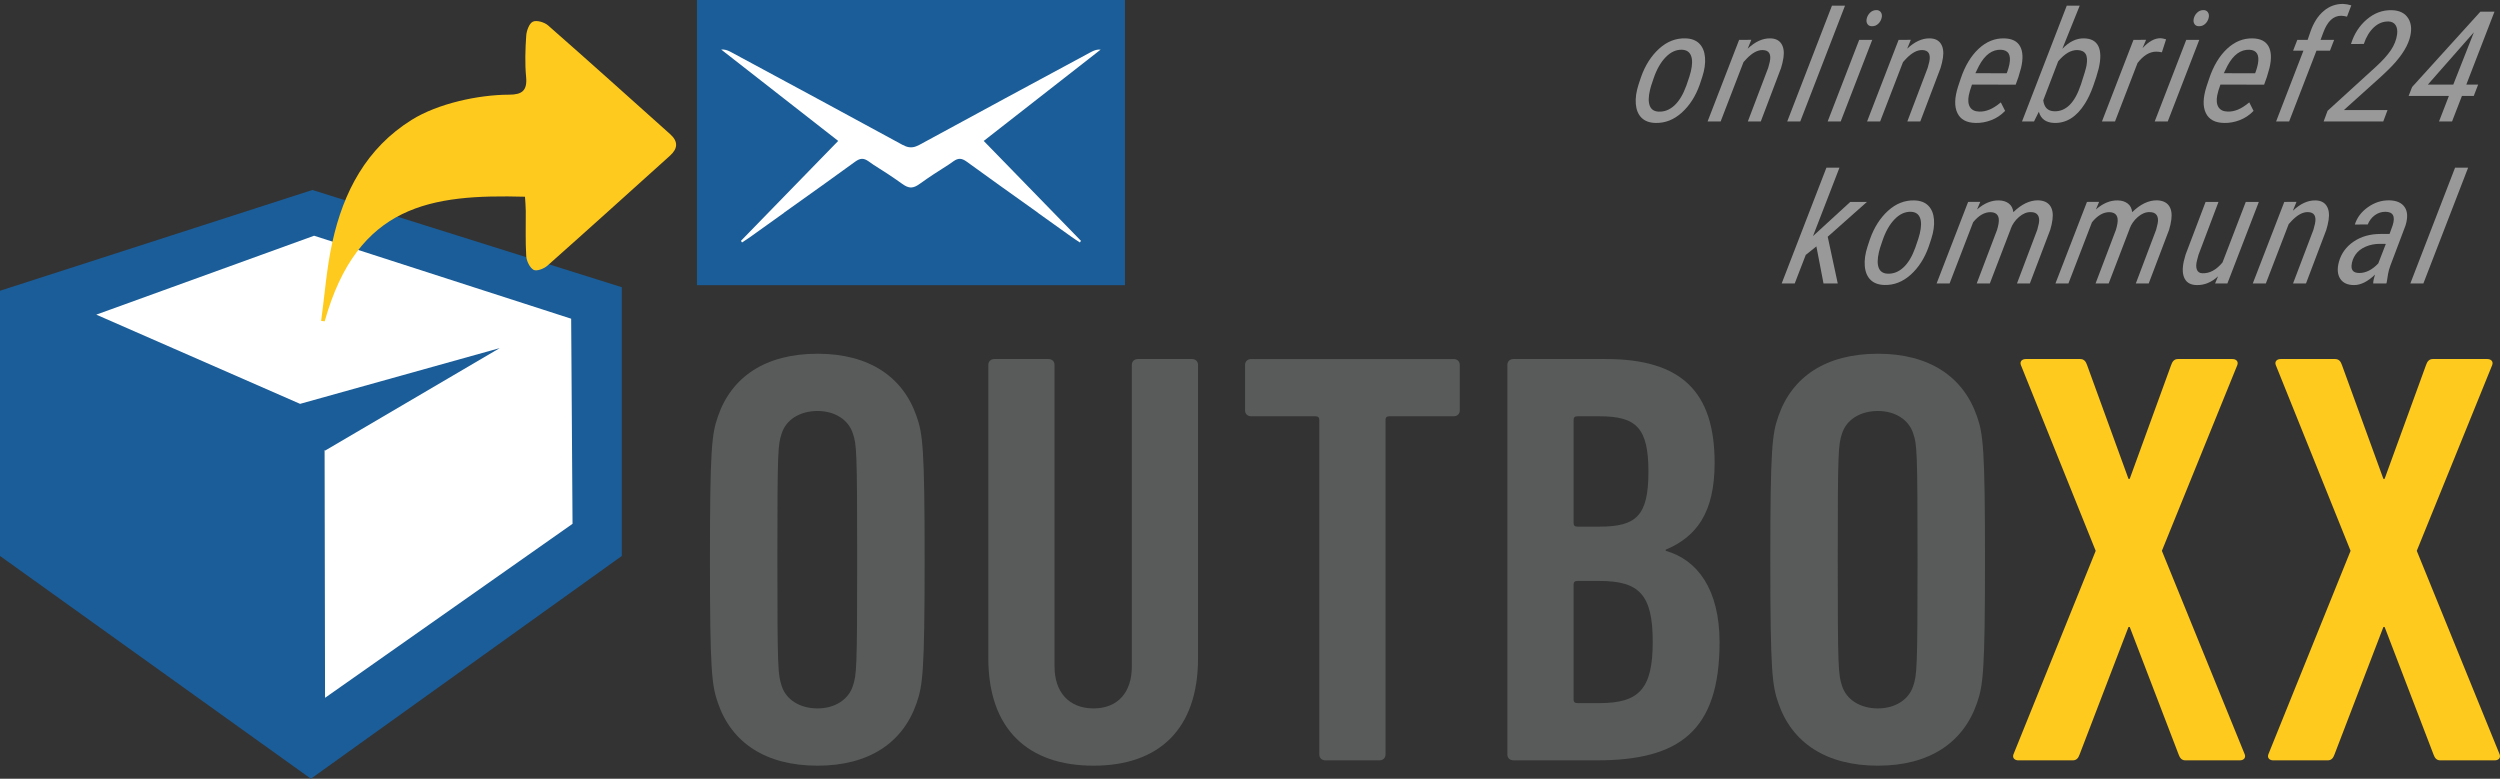 <?xml version="1.0" encoding="utf-8"?>
<!-- Generator: Adobe Illustrator 16.0.0, SVG Export Plug-In . SVG Version: 6.00 Build 0)  -->
<!DOCTYPE svg PUBLIC "-//W3C//DTD SVG 1.1//EN" "http://www.w3.org/Graphics/SVG/1.1/DTD/svg11.dtd">
<svg version="1.1" id="Ebene_1" xmlns="http://www.w3.org/2000/svg" xmlns:xlink="http://www.w3.org/1999/xlink" x="0px" y="0px"
	 width="176.573px" height="55px" viewBox="0 0 176.573 55" enable-background="new 0 0 176.573 55" xml:space="preserve">
<rect x="0" y="0" width="176.573" height="55" fill="#333333" stroke="none"/>
<g>
	<rect x="49.228" fill="#1A5D99" width="30.226" height="20.143"/>
	<path fill="#FFFFFF" d="M71.39,11.915c1.66,1.706,3.309,3.4,4.957,5.094c-0.024,0.039-0.049,0.078-0.074,0.117
		c-0.194-0.129-0.39-0.252-0.58-0.388c-0.796-0.569-1.592-1.137-2.388-1.707c0.001-0.002,0.003-0.004,0.004-0.006
		c-0.911-0.649-1.822-1.301-2.734-1.95c-0.762-0.547-1.523-1.096-2.282-1.646c-0.356-0.259-0.602-0.293-0.971-0.026
		c-0.106,0.076-0.213,0.15-0.32,0.224c-0.696,0.437-1.386,0.885-2.052,1.364c-0.213,0.153-0.399,0.242-0.589,0.251
		c-0.007,0-0.014,0-0.021,0c-0.007,0-0.014,0-0.021,0c-0.189-0.01-0.376-0.098-0.589-0.251c-0.666-0.479-1.355-0.928-2.052-1.364
		c-0.107-0.074-0.214-0.148-0.32-0.224c-0.37-0.267-0.616-0.232-0.972,0.026c-0.759,0.551-1.521,1.099-2.282,1.646
		c-0.913,0.649-1.823,1.301-2.734,1.95c0.001,0.002,0.003,0.004,0.004,0.006c-0.795,0.569-1.592,1.138-2.387,1.707
		c-0.189,0.135-0.386,0.259-0.58,0.388c-0.025-0.039-0.049-0.078-0.074-0.117c1.649-1.695,3.3-3.391,4.962-5.099
		c0.628-0.644,1.26-1.294,1.906-1.957C56.42,7.782,53.68,5.641,50.939,3.5c0.244-0.018,0.432,0.048,0.607,0.135
		c0.019,0.01,0.039,0.02,0.058,0.03c0.014,0.007,0.027,0.014,0.04,0.021c4.034,2.176,8.07,4.346,12.094,6.541
		c0.167,0.091,0.317,0.147,0.463,0.169c0.014,0.002,0.027,0.001,0.041,0.003c0.033,0.003,0.065,0.007,0.098,0.007
		c0.033,0,0.065-0.003,0.098-0.007c0.014-0.002,0.026-0.001,0.041-0.003c0.146-0.022,0.296-0.079,0.463-0.169
		c4.024-2.195,8.061-4.365,12.094-6.541c0.013-0.007,0.027-0.014,0.041-0.021c0.019-0.01,0.039-0.02,0.058-0.029
		c0.175-0.087,0.364-0.153,0.607-0.135c-2.741,2.141-5.481,4.281-8.262,6.453C70.126,10.617,70.761,11.269,71.39,11.915z"/>
</g>
<g>
	<polygon fill="#FFFFFF" points="1.706,22.696 21.958,15.224 42.526,21.472 42.526,38.238 22.116,52.608 1.706,38.238 	"/>
	<path fill-rule="evenodd" clip-rule="evenodd" fill="#1A5D99" d="M43.917,20.286v18.981L21.958,55L0,39.267V20.536l22.063-7.118
		L43.917,20.286L43.917,20.286z M21.194,28.524l14.1-3.938l-12.338,7.242l-0.03-0.056l0.032,17.514l17.48-12.289L40.341,22.51
		l-18.156-5.861L6.799,22.223L21.194,28.524L21.194,28.524L21.194,28.524z"/>
</g>
<path fill="#FECA1E" d="M37.08,13.895c-6.635-0.183-11.83,0.544-14.148,8.801c-0.083-0.01-0.166-0.021-0.25-0.03
	c0.254-1.853,0.386-3.732,0.789-5.551c0.785-3.557,2.396-6.649,5.61-8.652c1.842-1.147,4.693-1.771,6.87-1.775
	c0.901-0.001,1.299-0.27,1.208-1.247c-0.091-0.962-0.058-1.942,0.006-2.909c0.024-0.358,0.208-0.877,0.471-1.001
	c0.266-0.125,0.817,0.038,1.075,0.265c2.895,2.54,5.756,5.116,8.627,7.684c0.567,0.507,0.543,1.011-0.012,1.511
	c-2.885,2.597-5.764,5.203-8.668,7.778c-0.241,0.214-0.764,0.408-0.972,0.29c-0.275-0.157-0.496-0.624-0.518-0.971
	c-0.067-1.061-0.023-2.128-0.033-3.192C37.132,14.558,37.098,14.223,37.08,13.895"/>
<path fill="#595B5B" d="M50.711,49.66c-0.437-1.25-0.568-2.25-0.568-10.129s0.131-8.879,0.568-10.129
	c0.961-2.792,3.365-4.418,7.035-4.418c3.627,0,6.03,1.626,6.991,4.418c0.437,1.25,0.568,2.251,0.568,10.129
	s-0.131,8.879-0.568,10.129c-0.961,2.792-3.364,4.419-6.991,4.419C54.076,54.079,51.672,52.452,50.711,49.66z M60.236,48.451
	c0.262-0.792,0.306-1.125,0.306-8.92c0-7.795-0.043-8.128-0.306-8.92c-0.306-0.959-1.267-1.584-2.491-1.584
	c-1.267,0-2.228,0.625-2.534,1.584c-0.262,0.792-0.306,1.125-0.306,8.92c0,7.794,0.044,8.128,0.306,8.92
	c0.306,0.959,1.267,1.584,2.534,1.584C58.969,50.035,59.931,49.41,60.236,48.451z"/>
<path fill="#595B5B" d="M69.805,46.492V25.775c0-0.25,0.175-0.417,0.437-0.417h3.801c0.262,0,0.437,0.167,0.437,0.417v21.301
	c0,1.792,1.005,2.959,2.753,2.959c1.748,0,2.708-1.167,2.708-2.959V25.775c0-0.25,0.175-0.417,0.437-0.417h3.801
	c0.262,0,0.437,0.167,0.437,0.417v20.717c0,5.044-2.796,7.587-7.384,7.587S69.805,51.536,69.805,46.492z"/>
<path fill="#595B5B" d="M93.619,53.703c-0.262,0-0.437-0.167-0.437-0.417V29.651c0-0.167-0.087-0.25-0.262-0.25h-4.544
	c-0.262,0-0.437-0.167-0.437-0.417v-3.209c0-0.25,0.175-0.417,0.437-0.417h14.288c0.262,0,0.437,0.167,0.437,0.417v3.209
	c0,0.25-0.175,0.417-0.437,0.417h-4.544c-0.175,0-0.262,0.083-0.262,0.25v23.635c0,0.25-0.175,0.417-0.437,0.417H93.619z"/>
<path fill="#595B5B" d="M106.465,25.775c0-0.25,0.175-0.417,0.437-0.417h6.51c5.331,0,7.69,2.292,7.69,7.336
	c0,3.501-1.268,5.21-3.453,6.128v0.083c2.229,0.625,3.802,2.71,3.802,6.461c0,6.294-2.884,8.336-8.651,8.336h-5.898
	c-0.262,0-0.437-0.167-0.437-0.417V25.775z M112.976,37.196c2.578,0,3.452-0.75,3.452-3.876c0-3.126-0.874-3.918-3.452-3.918h-1.573
	c-0.174,0-0.262,0.083-0.262,0.25v7.294c0,0.167,0.088,0.25,0.262,0.25H112.976z M111.402,49.66h1.573c2.797,0,3.757-1,3.757-4.335
	c0-3.335-0.96-4.293-3.757-4.293h-1.573c-0.174,0-0.262,0.083-0.262,0.25v8.128C111.14,49.576,111.228,49.66,111.402,49.66z"/>
<path fill="#595B5B" d="M125.604,49.66c-0.437-1.25-0.568-2.25-0.568-10.129s0.131-8.879,0.568-10.129
	c0.961-2.792,3.365-4.418,7.035-4.418c3.627,0,6.029,1.626,6.991,4.418c0.437,1.25,0.568,2.251,0.568,10.129
	s-0.131,8.879-0.568,10.129c-0.961,2.792-3.364,4.419-6.991,4.419C128.968,54.079,126.564,52.452,125.604,49.66z M135.128,48.451
	c0.262-0.792,0.307-1.125,0.307-8.92c0-7.795-0.044-8.128-0.307-8.92c-0.305-0.959-1.267-1.584-2.49-1.584
	c-1.268,0-2.228,0.625-2.534,1.584c-0.262,0.792-0.306,1.125-0.306,8.92c0,7.794,0.044,8.128,0.306,8.92
	c0.306,0.959,1.267,1.584,2.534,1.584C133.861,50.035,134.823,49.41,135.128,48.451z"/>
<path fill="#FECA1E" d="M154.354,53.703c-0.262,0-0.394-0.167-0.481-0.417l-3.452-9.003h-0.087l-3.453,9.003
	c-0.087,0.25-0.218,0.417-0.48,0.417h-3.845c-0.262,0-0.437-0.167-0.35-0.417l5.811-14.381l-5.287-13.13
	c-0.087-0.25,0.087-0.417,0.35-0.417h3.845c0.262,0,0.394,0.167,0.48,0.417l2.928,8.045h0.087l2.928-8.045
	c0.087-0.25,0.218-0.417,0.48-0.417h3.845c0.262,0,0.437,0.167,0.35,0.417l-5.331,13.13l5.855,14.381
	c0.087,0.25-0.088,0.417-0.351,0.417H154.354z"/>
<path fill="#FECA1E" d="M172.356,53.703c-0.262,0-0.394-0.167-0.48-0.417l-3.452-9.003h-0.087l-3.453,9.003
	c-0.087,0.25-0.218,0.417-0.48,0.417h-3.845c-0.262,0-0.437-0.167-0.35-0.417l5.811-14.381l-5.287-13.13
	c-0.087-0.25,0.087-0.417,0.35-0.417h3.845c0.262,0,0.394,0.167,0.48,0.417l2.928,8.045h0.087l2.928-8.045
	c0.087-0.25,0.218-0.417,0.48-0.417h3.845c0.262,0,0.437,0.167,0.35,0.417l-5.331,13.13l5.855,14.381
	c0.087,0.25-0.088,0.417-0.351,0.417H172.356z"/>
<g>
	<g>
		<path fill="#989998" d="M115.905,5.441c0.293-0.828,0.718-1.493,1.274-2c0.557-0.505,1.175-0.75,1.857-0.731
			c0.423,0.01,0.753,0.133,0.986,0.37c0.234,0.236,0.368,0.562,0.402,0.977s-0.03,0.873-0.194,1.374l-0.179,0.542
			c-0.292,0.825-0.717,1.486-1.273,1.986c-0.558,0.501-1.175,0.742-1.852,0.724c-0.425-0.01-0.753-0.133-0.988-0.367
			s-0.368-0.559-0.402-0.974c-0.033-0.416,0.03-0.871,0.192-1.369L115.905,5.441z M116.536,6.362
			c-0.112,0.476-0.117,0.846-0.015,1.108c0.101,0.263,0.311,0.401,0.627,0.415c0.408,0.018,0.78-0.128,1.116-0.438
			c0.336-0.312,0.615-0.777,0.84-1.398l0.212-0.623l0.108-0.383c0.112-0.479,0.116-0.85,0.01-1.113
			c-0.105-0.263-0.315-0.401-0.627-0.416c-0.415-0.017-0.8,0.156-1.156,0.52c-0.357,0.364-0.644,0.868-0.863,1.515l-0.176,0.526
			L116.536,6.362z"/>
		<path fill="#989998" d="M123.694,2.812l-0.256,0.627c0.523-0.493,1.051-0.736,1.582-0.729c0.366,0.002,0.629,0.128,0.792,0.373
			c0.163,0.244,0.213,0.579,0.151,1.001c-0.038,0.245-0.094,0.484-0.168,0.718l-1.431,3.775h-0.915l1.439-3.791l0.11-0.42
			c0.115-0.542-0.049-0.82-0.494-0.83c-0.363-0.011-0.748,0.197-1.154,0.623l-0.208,0.229l-1.614,4.19h-0.922l2.226-5.761
			L123.694,2.812z"/>
		<path fill="#989998" d="M127.152,8.577h-0.921l3.159-8.178h0.922L127.152,8.577z"/>
		<path fill="#989998" d="M130.008,8.577h-0.921l2.226-5.761h0.921L130.008,8.577z M131.85,1.293
			c0.039-0.153,0.117-0.286,0.233-0.399c0.117-0.114,0.256-0.174,0.417-0.181c0.154-0.008,0.269,0.044,0.345,0.154
			c0.075,0.11,0.093,0.248,0.05,0.41c-0.04,0.157-0.119,0.291-0.236,0.402c-0.118,0.112-0.257,0.17-0.418,0.173
			c-0.158,0.007-0.272-0.044-0.345-0.154C131.824,1.589,131.808,1.453,131.85,1.293z"/>
		<path fill="#989998" d="M134.959,2.812l-0.256,0.627c0.523-0.493,1.051-0.736,1.582-0.729c0.366,0.002,0.629,0.128,0.792,0.373
			c0.163,0.244,0.213,0.579,0.151,1.001c-0.038,0.245-0.094,0.484-0.168,0.718l-1.431,3.775h-0.915l1.439-3.791l0.11-0.42
			c0.115-0.542-0.049-0.82-0.494-0.83c-0.363-0.011-0.748,0.197-1.154,0.623l-0.208,0.229l-1.614,4.19h-0.922l2.226-5.761
			L134.959,2.812z"/>
		<path fill="#989998" d="M139.55,8.683c-0.645-0.006-1.078-0.239-1.3-0.697c-0.222-0.458-0.206-1.082,0.047-1.874l0.19-0.569
			c0.3-0.894,0.722-1.594,1.264-2.101c0.542-0.505,1.147-0.75,1.814-0.731c0.544,0.014,0.915,0.201,1.113,0.562
			c0.199,0.36,0.222,0.866,0.069,1.52l-0.184,0.639l-0.197,0.548l-3.087-0.006c-0.114,0.32-0.188,0.57-0.223,0.751
			c-0.07,0.359-0.041,0.64,0.086,0.844c0.128,0.204,0.349,0.308,0.663,0.312c0.227,0.007,0.46-0.038,0.703-0.136
			c0.242-0.097,0.512-0.269,0.809-0.514l0.303,0.602c-0.29,0.298-0.616,0.516-0.98,0.654C140.277,8.625,139.914,8.691,139.55,8.683z
			 M141.335,3.514c-0.622-0.028-1.143,0.352-1.563,1.14L139.52,5.17l2.209,0.005l0.056-0.139c0.056-0.162,0.104-0.333,0.141-0.511
			C142.048,3.879,141.852,3.542,141.335,3.514z"/>
		<path fill="#989998" d="M145.086,8.683c-0.585-0.021-0.946-0.286-1.083-0.792l-0.342,0.687h-0.847l3.16-8.178h0.915l-1.229,3.05
			c0.488-0.507,0.998-0.754,1.531-0.739c0.499,0.006,0.836,0.191,1.014,0.551c0.177,0.36,0.186,0.885,0.025,1.573
			c-0.094,0.379-0.228,0.804-0.398,1.272c-0.17,0.468-0.36,0.869-0.569,1.203C146.675,8.25,145.95,8.708,145.086,8.683z
			 M147.372,4.616c0.062-0.373,0.039-0.644-0.071-0.814c-0.11-0.17-0.302-0.259-0.577-0.266c-0.449-0.011-0.9,0.253-1.356,0.793
			l-1.054,2.753c0.061,0.5,0.314,0.759,0.762,0.777c0.411,0.017,0.776-0.129,1.094-0.439s0.588-0.802,0.812-1.475
			C147.203,5.272,147.334,4.829,147.372,4.616z"/>
		<path fill="#989998" d="M152.693,3.695c-0.146-0.032-0.28-0.047-0.4-0.047c-0.465,0-0.906,0.267-1.321,0.803l-1.59,4.126h-0.922
			l2.226-5.761l0.891-0.005l-0.253,0.59c0.438-0.479,0.868-0.713,1.289-0.702c0.084,0.003,0.209,0.03,0.376,0.079L152.693,3.695z"/>
		<path fill="#989998" d="M153.107,8.577h-0.921l2.226-5.761h0.921L153.107,8.577z M154.948,1.293
			c0.039-0.153,0.117-0.286,0.233-0.399c0.117-0.114,0.256-0.174,0.417-0.181c0.154-0.008,0.269,0.044,0.345,0.154
			c0.075,0.11,0.093,0.248,0.05,0.41c-0.04,0.157-0.119,0.291-0.236,0.402c-0.118,0.112-0.257,0.17-0.418,0.173
			c-0.158,0.007-0.272-0.044-0.345-0.154C154.922,1.589,154.906,1.453,154.948,1.293z"/>
		<path fill="#989998" d="M157.097,8.683c-0.645-0.006-1.078-0.239-1.3-0.697c-0.222-0.458-0.206-1.082,0.047-1.874l0.19-0.569
			c0.3-0.894,0.722-1.594,1.264-2.101c0.542-0.505,1.147-0.75,1.814-0.731c0.544,0.014,0.915,0.201,1.113,0.562
			c0.199,0.36,0.222,0.866,0.069,1.52l-0.184,0.639l-0.197,0.548l-3.087-0.006c-0.114,0.32-0.188,0.57-0.223,0.751
			c-0.07,0.359-0.041,0.64,0.086,0.844c0.128,0.204,0.349,0.308,0.663,0.312c0.227,0.007,0.46-0.038,0.703-0.136
			c0.242-0.097,0.512-0.269,0.809-0.514l0.303,0.602c-0.29,0.298-0.616,0.516-0.98,0.654C157.824,8.625,157.461,8.691,157.097,8.683
			z M158.882,3.514c-0.622-0.028-1.143,0.352-1.563,1.14l-0.253,0.517l2.209,0.005l0.056-0.139c0.056-0.162,0.104-0.333,0.141-0.511
			C159.595,3.879,159.399,3.542,158.882,3.514z"/>
		<path fill="#989998" d="M160.76,8.577l1.93-5h-0.729l0.296-0.761h0.729l0.195-0.569c0.221-0.639,0.534-1.129,0.938-1.47
			c0.403-0.34,0.863-0.507,1.376-0.5c0.183,0.007,0.374,0.041,0.575,0.101l-0.303,0.798c-0.134-0.036-0.272-0.057-0.413-0.063
			c-0.547,0-0.964,0.387-1.253,1.161l-0.201,0.542h0.959l-0.295,0.761h-0.953l-1.931,5H160.76z"/>
		<path fill="#989998" d="M168.329,8.577h-4.211l0.277-0.751l3.446-3.141c0.447-0.412,0.789-0.794,1.027-1.145
			c0.237-0.352,0.384-0.722,0.438-1.113c0.034-0.273-0.002-0.49-0.106-0.651c-0.104-0.162-0.269-0.248-0.493-0.259
			c-0.384-0.01-0.731,0.126-1.037,0.41c-0.308,0.285-0.546,0.676-0.716,1.177l-0.907,0.005c0.223-0.717,0.598-1.298,1.124-1.744
			c0.526-0.445,1.11-0.661,1.754-0.646c0.554,0.014,0.946,0.211,1.176,0.591c0.23,0.379,0.256,0.862,0.078,1.448
			c-0.208,0.681-0.72,1.417-1.533,2.204l-0.473,0.448l-2.627,2.363h3.083L168.329,8.577z"/>
		<path fill="#989998" d="M174.194,5.973h0.836l-0.31,0.804h-0.836l-0.697,1.8h-0.921l0.697-1.8h-2.844l0.247-0.633l4.82-5.318
			h0.996L174.194,5.973z M171.479,5.973h1.795l1.456-3.695L171.479,5.973z"/>
		<path fill="#989998" d="M128.29,17.402l-0.751,0.602l-0.78,2.018h-0.921l3.16-8.178h0.921l-1.868,4.829l2.632-2.412h1.177
			l-2.77,2.46l0.709,3.301h-1.006L128.29,17.402z"/>
		<path fill="#989998" d="M132.076,16.886c0.293-0.827,0.718-1.493,1.274-1.999c0.557-0.505,1.175-0.75,1.857-0.732
			c0.423,0.011,0.753,0.134,0.986,0.37c0.234,0.236,0.368,0.562,0.403,0.977c0.034,0.416-0.031,0.873-0.194,1.374l-0.179,0.542
			c-0.292,0.824-0.717,1.486-1.273,1.986c-0.558,0.5-1.175,0.742-1.852,0.724c-0.424-0.011-0.753-0.133-0.988-0.367
			c-0.234-0.234-0.368-0.559-0.402-0.975s0.03-0.871,0.192-1.369L132.076,16.886z M132.707,17.807
			c-0.112,0.476-0.117,0.845-0.015,1.108c0.101,0.263,0.311,0.401,0.627,0.415c0.408,0.018,0.78-0.128,1.116-0.438
			c0.336-0.311,0.616-0.776,0.84-1.398l0.212-0.623l0.108-0.383c0.113-0.479,0.116-0.85,0.01-1.113
			c-0.105-0.263-0.315-0.401-0.627-0.416c-0.415-0.017-0.8,0.156-1.156,0.52c-0.357,0.364-0.644,0.869-0.863,1.515l-0.176,0.526
			L132.707,17.807z"/>
		<path fill="#989998" d="M139.865,14.256l-0.227,0.538c0.501-0.44,1.019-0.653,1.552-0.639c0.279,0.007,0.509,0.079,0.691,0.218
			c0.183,0.139,0.289,0.343,0.32,0.612c0.578-0.564,1.16-0.842,1.748-0.836c0.385,0.011,0.664,0.134,0.837,0.368
			c0.174,0.234,0.234,0.561,0.181,0.979c-0.031,0.245-0.085,0.492-0.162,0.74l-1.438,3.786h-0.91l1.435-3.796l0.11-0.447
			c0.047-0.252,0.022-0.448-0.074-0.588c-0.096-0.141-0.262-0.21-0.496-0.21c-0.279-0.007-0.555,0.106-0.828,0.34
			c-0.274,0.235-0.47,0.513-0.587,0.835l-0.006,0.027l-1.471,3.839h-0.927l1.44-3.792c0.044-0.142,0.078-0.287,0.104-0.437
			c0.086-0.521-0.099-0.791-0.552-0.809c-0.437-0.007-0.85,0.231-1.244,0.713l-1.664,4.324h-0.916l2.226-5.761L139.865,14.256z"/>
		<path fill="#989998" d="M148.259,14.256l-0.227,0.538c0.501-0.44,1.019-0.653,1.552-0.639c0.279,0.007,0.509,0.079,0.691,0.218
			c0.183,0.139,0.289,0.343,0.32,0.612c0.578-0.564,1.16-0.842,1.748-0.836c0.385,0.011,0.664,0.134,0.837,0.368
			c0.174,0.234,0.234,0.561,0.181,0.979c-0.031,0.245-0.085,0.492-0.162,0.74l-1.438,3.786h-0.91l1.435-3.796l0.11-0.447
			c0.047-0.252,0.022-0.448-0.074-0.588c-0.096-0.141-0.262-0.21-0.496-0.21c-0.279-0.007-0.555,0.106-0.828,0.34
			c-0.274,0.235-0.47,0.513-0.587,0.835l-0.006,0.027l-1.471,3.839h-0.927l1.44-3.792c0.044-0.142,0.078-0.287,0.104-0.437
			c0.086-0.521-0.099-0.791-0.552-0.809c-0.437-0.007-0.85,0.231-1.244,0.713l-1.664,4.324h-0.916l2.226-5.761L148.259,14.256z"/>
		<path fill="#989998" d="M156.659,19.516c-0.463,0.426-0.966,0.632-1.51,0.618c-0.407-0.006-0.688-0.155-0.844-0.447
			c-0.157-0.292-0.18-0.697-0.069-1.22l0.13-0.484l1.413-3.722h0.911l-1.414,3.742l-0.103,0.389c-0.07,0.26-0.074,0.474-0.012,0.643
			c0.062,0.169,0.188,0.257,0.382,0.264c0.509,0.025,0.986-0.229,1.43-0.762l1.643-4.275h0.922l-2.221,5.761h-0.868L156.659,19.516z
			"/>
		<path fill="#989998" d="M162.2,14.256l-0.256,0.628c0.523-0.493,1.051-0.737,1.582-0.729c0.366,0.003,0.629,0.128,0.792,0.373
			c0.163,0.245,0.213,0.579,0.151,1.001c-0.038,0.245-0.094,0.484-0.168,0.718l-1.431,3.775h-0.915l1.44-3.792l0.109-0.42
			c0.115-0.542-0.049-0.819-0.494-0.83c-0.363-0.01-0.748,0.197-1.154,0.623l-0.208,0.228l-1.614,4.191h-0.922l2.226-5.761
			L162.2,14.256z"/>
		<path fill="#989998" d="M167.617,20.022c0.001-0.106,0.015-0.211,0.041-0.314l0.088-0.314c-0.513,0.494-1.006,0.74-1.478,0.74
			c-0.462,0-0.789-0.15-0.982-0.45c-0.194-0.3-0.224-0.696-0.091-1.19c0.166-0.596,0.514-1.073,1.042-1.432
			c0.529-0.358,1.16-0.538,1.896-0.538h0.639l0.221-0.612c0.199-0.635,0.027-0.954-0.516-0.954c-0.28,0-0.531,0.083-0.753,0.249
			c-0.221,0.164-0.385,0.38-0.492,0.646l-0.911,0.005c0.149-0.486,0.457-0.894,0.923-1.225c0.465-0.33,0.965-0.491,1.5-0.484
			c0.516,0.008,0.88,0.167,1.094,0.477c0.212,0.311,0.233,0.744,0.061,1.302l-1.072,2.838c-0.074,0.202-0.128,0.396-0.16,0.58
			l-0.093,0.585l-0.03,0.091H167.617z M166.64,19.281c0.461,0,0.908-0.225,1.336-0.676l0.533-1.378l-0.42-0.005
			c-0.362,0-0.698,0.067-1.006,0.2c-0.309,0.133-0.546,0.318-0.711,0.554c-0.165,0.236-0.26,0.492-0.284,0.769
			C166.059,19.103,166.243,19.281,166.64,19.281z"/>
		<path fill="#989998" d="M171.161,20.022h-0.921l3.159-8.178h0.922L171.161,20.022z"/>
	</g>
</g>
</svg>

